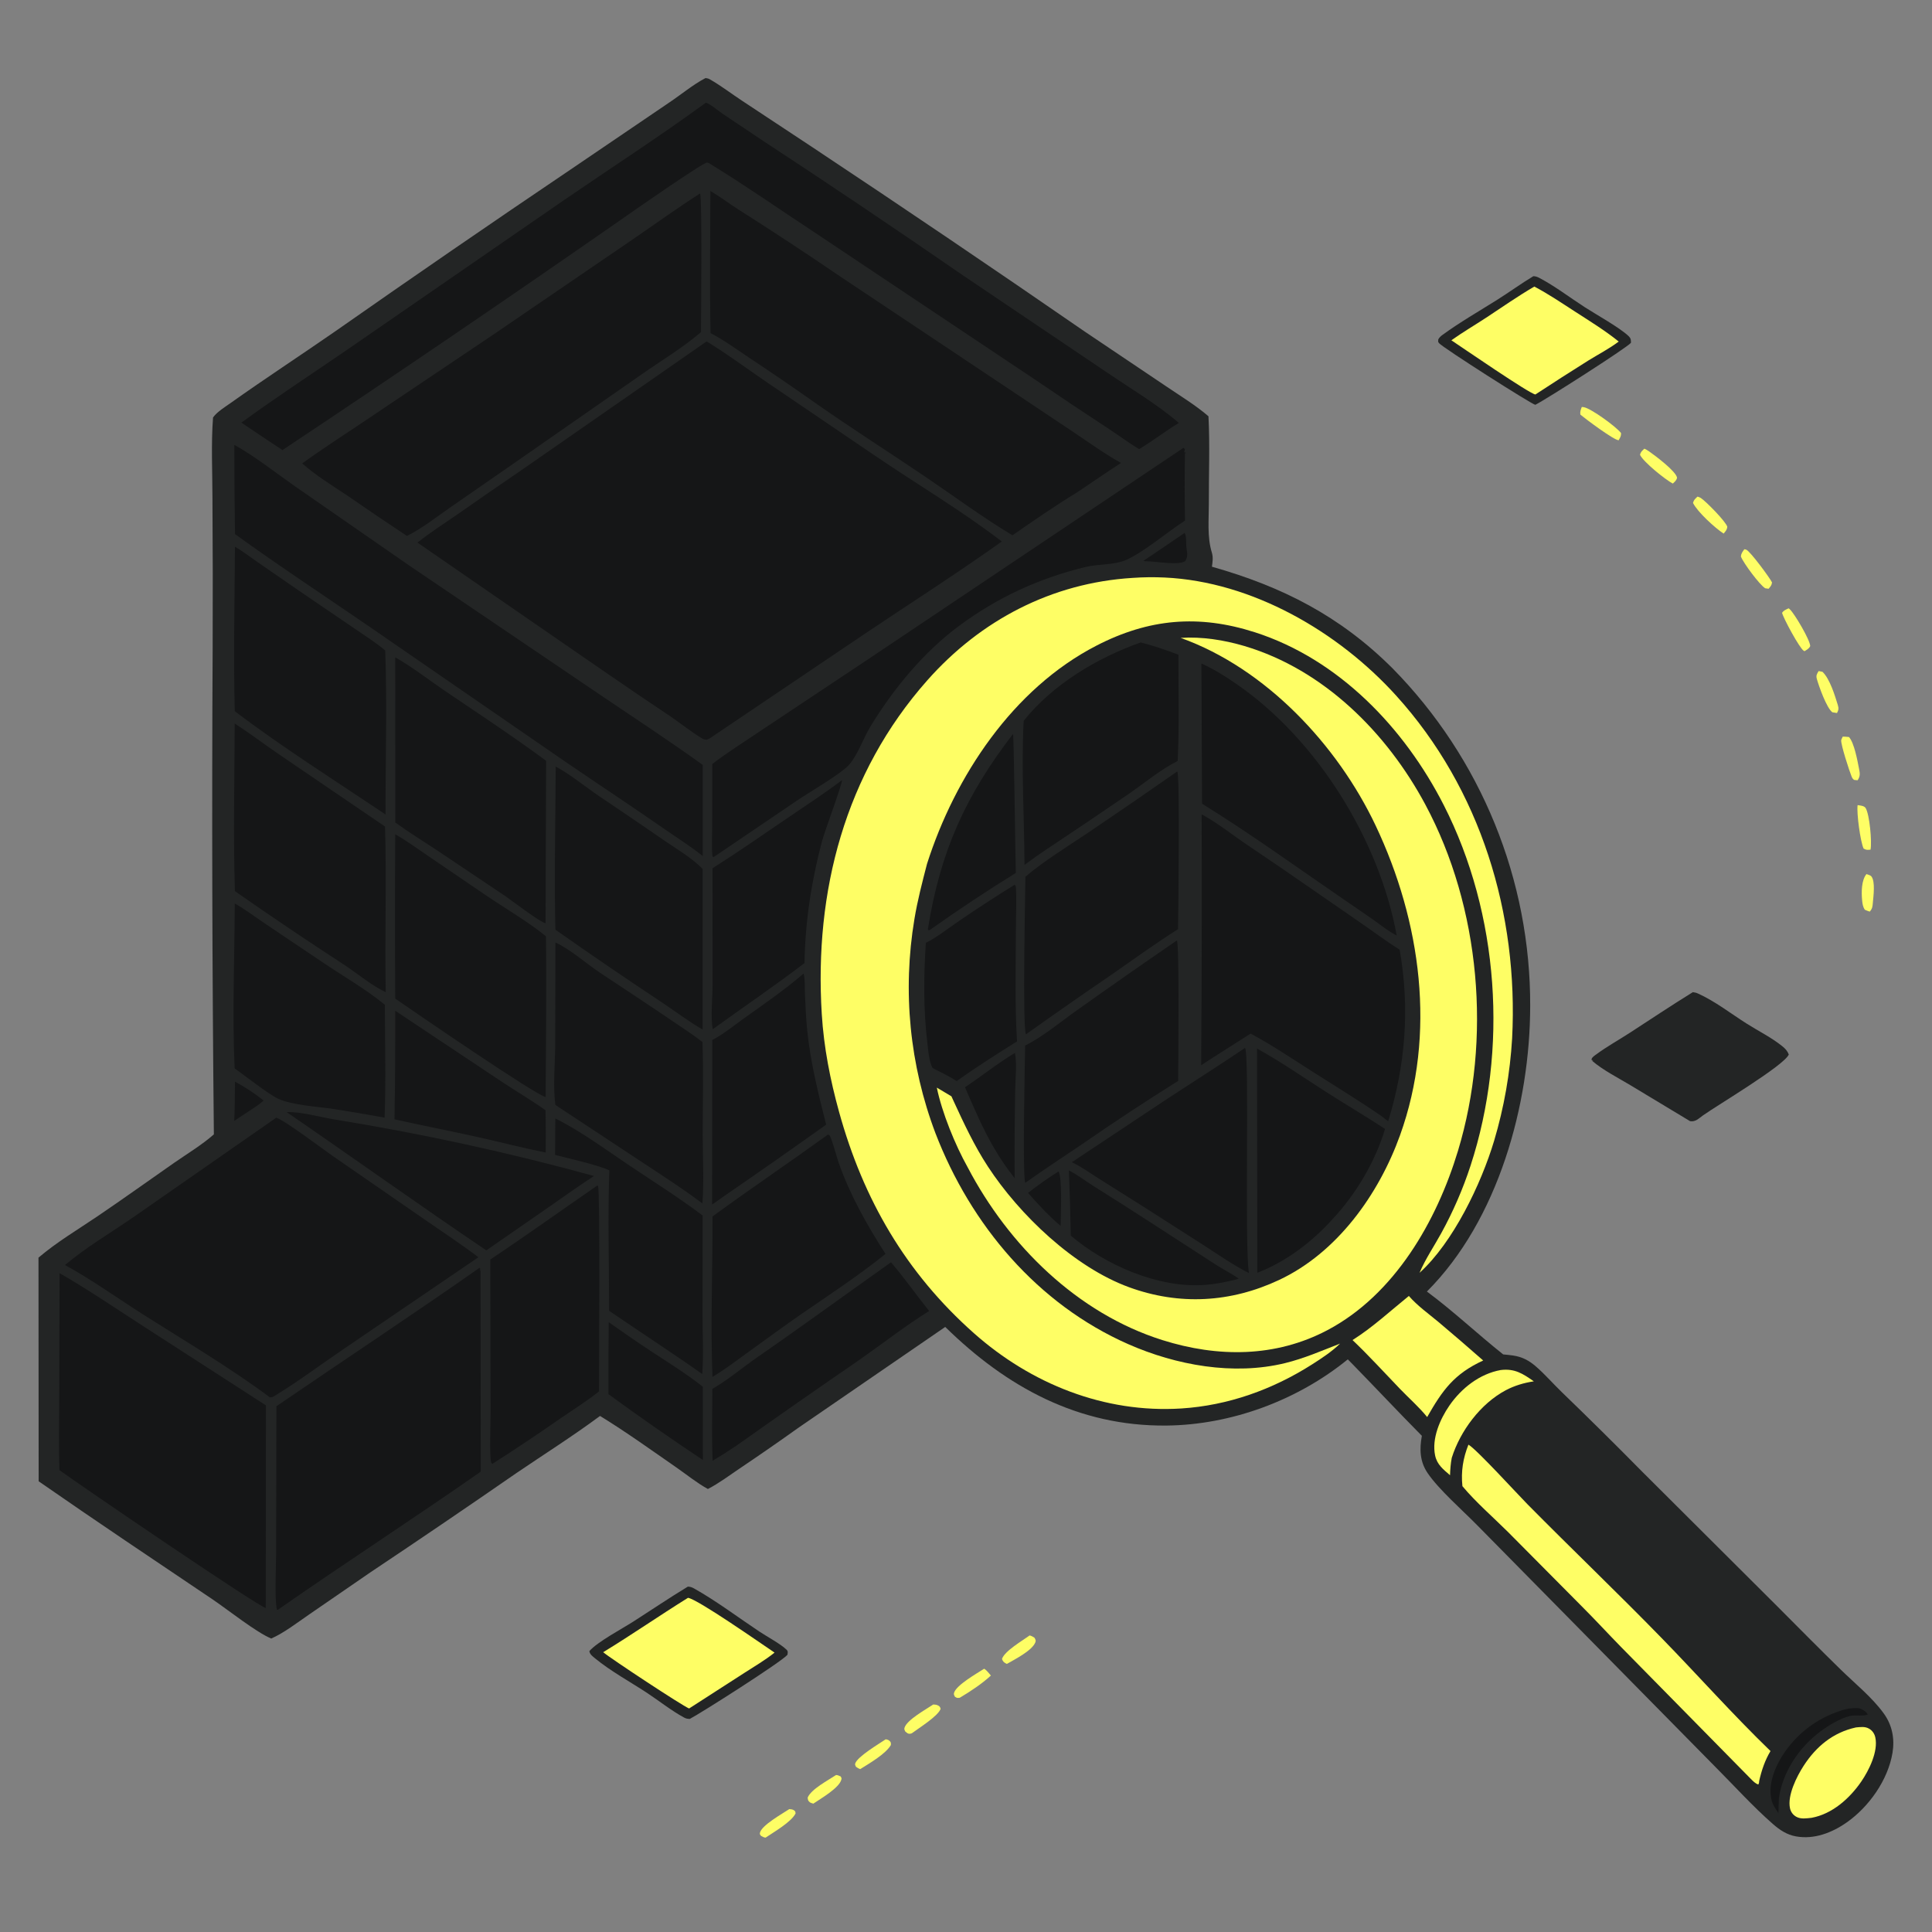 <svg width="300" height="300" viewBox="0 0 300 300" fill="none" xmlns="http://www.w3.org/2000/svg">
<rect x="0" y="0" width="300" height="300" fill="#808080" stroke="none"/>
<g clip-path="url(#clip0_175_37514)">
<path d="M289.827 135.724C290.048 135.812 290.437 135.9 290.585 136.086C291.219 136.882 290.902 139.17 290.82 140.13C290.766 140.763 290.758 141.063 290.335 141.557C290.066 141.479 289.826 141.381 289.572 141.265C289.25 140.789 289.199 140.313 289.145 139.753C289.029 138.555 289.034 136.665 289.827 135.724Z" fill="#FEFE65"/>
<path d="M122.556 280.919C122.873 280.947 123.064 280.938 123.332 281.131C123.538 281.278 123.497 281.36 123.538 281.589C122.857 282.942 120.155 284.478 118.875 285.349C118.609 285.327 118.416 285.196 118.177 285.078C118.046 284.892 117.952 284.86 117.998 284.617C118.225 283.433 121.539 281.606 122.556 280.919Z" fill="#FEFE65"/>
<path d="M129.824 275.622C130.097 275.631 130.281 275.735 130.528 275.84C130.641 276.043 130.706 276.063 130.652 276.308C130.361 277.621 127.391 279.317 126.292 280.069C126.161 280.025 125.89 279.959 125.771 279.869C125.452 279.626 125.456 279.494 125.414 279.127C125.979 277.797 128.598 276.445 129.824 275.622Z" fill="#FEFE65"/>
<path d="M159.884 253.949C160.178 254.016 160.379 254.145 160.632 254.304C160.785 254.594 160.899 254.72 160.756 255.055C160.202 256.359 157.514 257.694 156.348 258.37C156.286 258.341 156.221 258.316 156.162 258.283C155.838 258.1 155.703 257.946 155.589 257.6C155.993 256.365 158.783 254.753 159.884 253.949Z" fill="#FEFE65"/>
<path d="M137.541 270.072C137.74 270.104 137.95 270.166 138.107 270.301C138.372 270.528 138.35 270.669 138.329 270.978C137.491 272.39 134.975 273.825 133.575 274.709C133.326 274.624 133.141 274.495 132.92 274.354C132.845 274.178 132.734 274.044 132.792 273.848C133.108 272.774 136.56 270.739 137.541 270.072Z" fill="#FEFE65"/>
<path d="M152.818 259.121C153.219 259.348 153.558 259.829 153.867 260.178C152.421 261.499 150.715 262.619 149.038 263.623C148.632 263.672 148.626 263.686 148.281 263.47C148.188 263.265 148.078 263.145 148.13 262.912C148.402 261.7 151.739 259.819 152.818 259.121Z" fill="#FEFE65"/>
<path d="M282.395 104.199L282.992 104.317C284.133 105.392 284.922 107.998 285.374 109.469C285.532 109.986 285.502 110.246 285.25 110.718L284.531 110.604C283.641 109.956 282.443 106.58 282.124 105.45C281.962 104.879 282.117 104.679 282.395 104.199Z" fill="#FEFE65"/>
<path d="M288.449 125.019C288.558 125.033 288.667 125.048 288.776 125.064C289.101 125.114 289.524 125.183 289.705 125.49C290.312 126.513 290.695 130.738 290.455 131.937C289.96 131.966 289.818 132.02 289.378 131.765C288.879 130.688 288.274 126.278 288.449 125.019Z" fill="#FEFE65"/>
<path d="M286.139 114.379C286.469 114.379 286.785 114.411 287.113 114.446C287.932 115.372 288.422 118.11 288.667 119.359C288.813 120.1 288.884 120.517 288.444 121.164L287.907 121.104C287.678 120.943 287.603 120.798 287.502 120.545C287.155 119.676 285.869 115.75 285.898 114.966C285.903 114.832 286.082 114.518 286.139 114.379Z" fill="#FEFE65"/>
<path d="M144.911 264.674C145.084 264.678 145.371 264.697 145.536 264.769C145.905 264.93 145.949 264.997 146.062 265.352C145.62 266.517 142.697 268.313 141.589 269.143C141.534 269.161 141.48 269.188 141.423 269.197C140.987 269.27 140.898 269.123 140.57 268.868C140.487 268.667 140.381 268.542 140.441 268.32C140.775 267.07 143.848 265.401 144.911 264.674Z" fill="#FEFE65"/>
<path d="M255.338 69.666C255.582 69.79 255.801 69.904 256.026 70.061C257.006 70.745 260.253 73.17 260.413 74.185C260.318 74.61 260.055 74.807 259.75 75.089C258.603 74.478 255.214 71.778 254.663 70.631C254.771 70.14 254.987 70.016 255.338 69.666Z" fill="#FEFE65"/>
<path d="M263.587 77.115C263.776 77.169 263.937 77.218 264.104 77.327C264.901 77.85 268.023 81.016 268.213 81.803C268.172 82.268 267.929 82.511 267.647 82.856C266.325 82.007 263.559 79.474 262.889 78.094C263.023 77.592 263.221 77.472 263.587 77.115Z" fill="#FEFE65"/>
<path d="M270.863 85.287C270.986 85.308 271.044 85.313 271.169 85.362C271.77 85.6 274.798 89.699 275.158 90.438C275.102 90.917 274.923 91.053 274.628 91.425L274.088 91.343C273.19 90.76 270.739 87.458 270.333 86.434C270.347 85.943 270.589 85.668 270.863 85.287Z" fill="#FEFE65"/>
<path d="M277.729 94.458C277.833 94.523 277.792 94.493 277.935 94.625C278.648 95.28 281.06 99.365 281.089 100.318C280.913 100.723 280.565 100.889 280.208 101.117C280.159 101.091 280.107 101.07 280.061 101.038C279.384 100.559 276.943 96.052 276.718 95.161C276.981 94.766 277.311 94.672 277.729 94.458Z" fill="#FEFE65"/>
<path d="M245.616 63.198C245.76 63.205 245.803 63.204 245.957 63.232C247.085 63.44 251.023 66.301 251.72 67.255C251.731 67.748 251.576 67.932 251.345 68.36C250.633 68.373 246.187 65.043 245.399 64.382C245.324 63.929 245.464 63.614 245.616 63.198Z" fill="#FEFE65"/>
<path d="M238.099 42.887C238.456 42.901 238.711 42.986 239.023 43.151C241.441 44.424 243.751 46.194 246.053 47.682C247.845 48.841 251.526 50.879 252.902 52.203C253.237 52.526 253.261 52.785 253.254 53.231C252.621 54.012 239.875 62.147 238.403 62.858C237.914 62.834 224.088 54.019 223.461 53.294C223.252 53.051 223.322 53.001 223.336 52.698C223.509 52.397 223.681 52.229 223.963 52.023C226.667 50.043 229.668 48.328 232.506 46.539C234.388 45.352 236.193 44.033 238.099 42.887Z" fill="#232525"/>
<path d="M238.251 44.498C240.439 45.648 242.521 47.063 244.597 48.403C246.888 49.882 249.228 51.321 251.353 53.036C249.894 54.142 248.143 55.045 246.585 56.014C243.843 57.734 241.12 59.481 238.414 61.256C237.474 61.135 226.994 53.919 225.367 52.839C227.108 51.602 228.986 50.5 230.775 49.326C233.247 47.703 235.696 45.982 238.251 44.498Z" fill="#FEFE65"/>
<path d="M262.86 154.064C263.155 154.097 263.382 154.149 263.655 154.272C266.331 155.477 268.783 157.404 271.262 158.971C273.04 160.096 275.095 161.118 276.725 162.434C277.206 162.821 277.547 163.17 277.76 163.753C276.981 165.501 266.577 171.67 264.433 173.204C263.774 173.675 263.272 174.235 262.436 174.096L253.127 168.486C251.179 167.317 248.952 166.197 247.221 164.727L247.381 164.639L247.135 164.605C247.138 164.555 247.133 164.504 247.143 164.455C247.206 164.16 247.648 163.887 247.869 163.723C249.482 162.525 251.332 161.506 253.022 160.409C256.291 158.287 259.546 156.113 262.86 154.064Z" fill="#232525"/>
<path d="M263.013 155.696C263.907 155.846 274.421 162.69 275.977 163.73C273.836 165.282 264.546 171.854 262.586 172.485C260.251 171.029 257.911 169.631 255.516 168.277C253.449 167.109 251.243 165.997 249.347 164.565C250.929 163.216 252.866 162.143 254.614 161.021C257.406 159.228 260.156 157.387 263.013 155.696Z" fill="#232525"/>
<path d="M106.812 246.368C107.221 246.381 107.474 246.486 107.827 246.685C111.287 248.634 114.606 251.144 117.918 253.35C119.092 254.133 121.185 255.247 122.127 256.156C122.405 256.425 122.315 256.619 122.272 256.96C121.279 258.105 108.842 266.011 107.113 266.911C106.748 266.901 106.536 266.87 106.212 266.695C104.223 265.618 102.332 264.095 100.433 262.848C97.802 261.12 94.832 259.504 92.408 257.513C92.05 257.219 91.572 256.878 91.516 256.385C92.784 254.934 96.567 252.934 98.383 251.771C101.194 249.972 103.956 248.094 106.812 246.368Z" fill="#232525"/>
<path d="M106.835 248.108C108.384 248.351 118.149 255.19 120.271 256.614C118.827 257.786 117.137 258.759 115.575 259.773L107.003 265.293C105.982 264.9 94.724 257.468 93.661 256.554C98.118 253.837 102.403 250.863 106.835 248.108Z" fill="#FEFE65"/>
<path d="M109.553 12.12C109.793 12.144 110.012 12.195 110.223 12.316C111.915 13.282 113.549 14.533 115.18 15.611L126.205 22.896C140.365 32.298 154.439 41.827 168.429 51.481L181.079 59.986C183.255 61.463 185.659 62.92 187.649 64.638C187.884 69.102 187.688 73.671 187.708 78.149C187.719 80.664 187.425 83.354 188.167 85.774C188.406 86.553 188.291 87.207 188.189 87.999C199.143 91.101 208.102 95.665 216.245 103.791C216.669 104.222 217.088 104.659 217.501 105.1C217.914 105.541 218.322 105.988 218.725 106.439C219.127 106.891 219.524 107.347 219.915 107.808C220.307 108.269 220.692 108.735 221.072 109.205C221.452 109.675 221.826 110.15 222.195 110.63C222.563 111.11 222.926 111.593 223.282 112.082C223.639 112.57 223.99 113.063 224.334 113.56C224.679 114.057 225.017 114.558 225.35 115.063C225.682 115.568 226.008 116.077 226.328 116.591C226.648 117.104 226.962 117.621 227.27 118.141C227.577 118.662 227.878 119.186 228.173 119.714C228.467 120.243 228.756 120.774 229.037 121.309C229.319 121.845 229.594 122.383 229.862 122.925C230.131 123.467 230.393 124.012 230.648 124.56C230.903 125.108 231.152 125.659 231.394 126.214C231.636 126.768 231.871 127.325 232.099 127.885C232.327 128.445 232.549 129.008 232.763 129.573C232.978 130.138 233.185 130.706 233.386 131.277C233.587 131.847 233.781 132.42 233.968 132.995C234.154 133.571 234.334 134.148 234.507 134.727C234.679 135.307 234.845 135.888 235.003 136.472C235.162 137.056 235.313 137.641 235.458 138.228C235.602 138.816 235.739 139.405 235.869 139.995C235.999 140.586 236.122 141.178 236.237 141.771C236.353 142.365 236.461 142.96 236.562 143.556C236.663 144.152 236.756 144.75 236.843 145.348C236.929 145.947 237.008 146.546 237.08 147.147C237.152 147.747 237.217 148.348 237.274 148.95C237.331 149.553 237.381 150.155 237.423 150.758C237.466 151.362 237.501 151.965 237.529 152.569C237.557 153.174 237.577 153.778 237.59 154.382C237.603 154.987 237.609 155.592 237.607 156.196C237.599 171.499 232.635 189.491 221.568 200.549C225.695 203.607 229.403 207.123 233.416 210.314C233.931 210.362 234.449 210.406 234.962 210.484C236.372 210.696 237.418 211.251 238.487 212.177C239.914 213.413 241.177 214.88 242.539 216.192C246.731 220.238 250.872 224.335 254.962 228.484L275.973 249.426C279.259 252.722 282.531 256.04 285.863 259.291C288.074 261.448 290.684 263.549 292.499 266.048C293.813 267.854 294.231 269.968 293.868 272.169C293.168 276.396 290.21 280.572 286.739 282.999C284.455 284.595 281.693 285.66 278.88 285.154C277.452 284.897 276.362 284.165 275.284 283.221C272.148 280.477 269.241 277.248 266.288 274.291L245.382 253.072L229.298 236.754C227.05 234.472 223.42 231.295 221.684 228.745C220.459 226.943 220.407 225.018 220.787 222.953C217.152 219.282 213.619 215.511 210.01 211.814L209.285 211.078C201.464 217.455 191.176 221.261 181.117 221.36C167.442 221.494 156.292 215.381 146.775 206.046L124.068 221.639C121.009 223.824 117.92 225.965 114.801 228.062C113.21 229.139 111.629 230.325 109.922 231.21C108.214 230.278 106.604 228.959 104.998 227.846C101.099 225.143 97.221 222.351 93.176 219.869C88.939 223.003 84.544 225.782 80.19 228.737C72.685 233.933 65.136 239.065 57.544 244.132L47.946 250.735C46.105 251.996 44.167 253.514 42.128 254.43C39.879 253.538 35.307 249.902 33.023 248.362C23.989 242.274 14.947 236.234 6.002 230.012L5.976 195.288C8.815 192.865 12.108 190.918 15.195 188.825C19.167 186.132 23.06 183.34 26.995 180.596C29.055 179.159 31.327 177.804 33.209 176.144C32.95 150.975 32.886 125.807 33.02 100.637C33.051 92.865 33.041 85.094 32.989 77.322C32.983 73.2 32.769 68.936 33.081 64.827C33.681 63.957 34.998 63.159 35.861 62.545C41.166 58.772 46.635 55.207 51.987 51.496C64.139 42.986 76.364 34.58 88.662 26.281L103.932 15.91C105.791 14.668 107.58 13.155 109.553 12.12Z" fill="#232525"/>
<path d="M36.49 167.959C38.058 168.804 39.541 169.78 40.936 170.887C40.399 171.395 39.804 171.781 39.189 172.185L36.374 174.046C36.472 172.022 36.46 169.985 36.49 167.959Z" fill="#151617"/>
<path d="M183.94 82.753C184.303 83.276 184.134 84.468 184.244 85.143C184.367 85.903 184.461 86.435 184.053 87.12C183.095 87.829 179.538 87.184 178.235 87.158C177.979 87.174 177.787 87.152 177.537 87.094C179.681 85.66 181.815 84.213 183.94 82.753Z" fill="#151617"/>
<path d="M164.358 181.908C164.986 182.725 164.706 188.882 164.699 190.352C163.821 189.649 163.036 188.859 162.239 188.067C161.355 187.136 160.473 186.208 159.64 185.23C161.156 184.042 162.728 182.935 164.358 181.908Z" fill="#151617"/>
<path d="M287.027 265.304C287.532 265.275 288.228 265.167 288.72 265.276C289.163 265.375 289.815 265.808 290.023 266.211C289.482 266.54 287.979 266.275 287.268 266.452C285.685 266.846 283.971 267.893 282.671 268.86C279.375 271.311 276.823 275.115 276.228 279.204C276.177 279.981 276.175 280.768 276.154 281.546C275.788 280.98 275.335 280.376 275.146 279.723C274.477 277.406 275.429 274.836 276.62 272.852C276.764 272.617 276.913 272.386 277.068 272.159C277.222 271.932 277.383 271.709 277.549 271.489C277.714 271.27 277.886 271.055 278.062 270.844C278.238 270.633 278.42 270.427 278.607 270.225C278.793 270.023 278.985 269.826 279.181 269.633C279.377 269.441 279.578 269.253 279.784 269.071C279.99 268.888 280.2 268.71 280.414 268.538C280.628 268.366 280.847 268.199 281.07 268.038C281.292 267.876 281.518 267.72 281.749 267.57C281.979 267.42 282.213 267.275 282.45 267.137C282.688 266.998 282.928 266.865 283.172 266.738C283.416 266.611 283.663 266.491 283.913 266.376C284.163 266.261 284.416 266.153 284.671 266.051C284.926 265.948 285.184 265.853 285.444 265.763C285.704 265.673 285.966 265.59 286.23 265.514C286.494 265.437 286.76 265.367 287.027 265.304Z" fill="#151617"/>
<path d="M233.024 212.739C235.204 212.469 236.463 213.297 238.174 214.494C236.668 214.714 235.166 215.161 233.819 215.875C229.897 217.956 226.745 222.191 225.427 226.376C225.255 227.285 225.192 228.152 225.16 229.075C224.11 228.166 223.14 227.428 222.841 225.995C222.295 223.375 223.61 220.351 225.071 218.242C226.935 215.553 229.763 213.326 233.024 212.739Z" fill="#FEFE65"/>
<path d="M157.601 163.493C157.939 165.244 157.655 167.553 157.638 169.363C157.554 173.89 157.526 178.418 157.554 182.945C156.393 181.489 155.344 179.956 154.407 178.346C152.612 175.322 151.25 172.044 149.841 168.829C152.47 167.076 154.876 165.132 157.601 163.493Z" fill="#151617"/>
<path d="M288.189 268.234C288.876 268.174 289.584 268.062 290.211 268.417C290.736 268.713 291.069 269.202 291.198 269.786C291.675 271.955 290.21 274.902 289.017 276.639C287.212 279.268 284.506 281.685 281.287 282.272C280.505 282.351 279.616 282.511 278.901 282.093C278.4 281.8 278.07 281.348 277.948 280.781C277.521 278.784 278.998 275.85 280.054 274.213C282.008 271.187 284.634 269.016 288.189 268.234Z" fill="#FEFE65"/>
<path d="M94.522 205.312C96.65 206.796 98.765 208.289 100.934 209.713C103.698 211.527 106.539 213.277 109.132 215.333L109.137 226.703C104.198 223.415 99.272 219.99 94.484 216.489C94.466 212.763 94.478 209.038 94.522 205.312Z" fill="#151617"/>
<path d="M218.766 201.235C220.078 202.752 221.838 204.002 223.379 205.289C225.712 207.252 228.021 209.241 230.308 211.257C225.805 213.335 224.011 215.829 221.609 220.041C220.357 218.493 218.791 217.122 217.407 215.684C214.948 213.13 212.591 210.531 210.021 208.084C213.098 206.15 215.937 203.525 218.766 201.235Z" fill="#FEFE65"/>
<path d="M165.976 181.747C167.268 182.391 168.492 183.342 169.718 184.118C172.6 185.925 175.469 187.752 178.326 189.6L188.77 196.364C189.947 197.125 191.215 197.743 192.363 198.547L191.716 198.739C190.213 199.088 188.702 199.399 187.161 199.517C179.93 200.07 171.698 196.481 166.273 191.873C166.213 188.497 166.113 185.121 165.976 181.747Z" fill="#151617"/>
<path d="M157.301 113.963C157.439 114.257 157.666 133.401 157.736 135.551C153.18 138.367 148.719 141.326 144.353 144.428L144.164 144.445L144.08 144.276C146.01 132.212 149.905 123.594 157.301 113.963Z" fill="#151617"/>
<path d="M61.373 156.953L77.851 167.926C80.118 169.434 82.488 170.824 84.706 172.397C84.756 174.587 84.768 176.777 84.741 178.968C81.188 178.259 77.658 177.334 74.119 176.547C69.841 175.594 65.535 174.767 61.258 173.809C61.348 168.191 61.386 162.572 61.373 156.953Z" fill="#151617"/>
<path d="M157.551 137.385L157.643 137.456L157.622 137.561L157.74 137.559C157.878 139.757 157.757 142.021 157.75 144.225C157.734 150.033 157.569 155.912 157.923 161.708C154.75 163.691 151.601 165.694 148.553 167.867C147.523 167.228 146.479 166.673 145.389 166.142C145.161 166.043 144.988 165.934 144.782 165.798C144.241 164.687 144.16 163.274 144.013 162.056C143.375 156.777 143.421 151.706 143.763 146.405C145.588 145.488 147.335 144.075 149.032 142.926C151.832 141.018 154.671 139.171 157.551 137.385Z" fill="#151617"/>
<path d="M228.017 224.326C229.193 224.951 235.707 232.082 237.171 233.564C244.061 240.539 251.164 247.322 258.006 254.343C263.67 260.154 269.09 266.266 274.924 271.903C274.071 273.303 273.526 274.935 273.17 276.527C273.154 276.812 273.149 276.861 273.028 277.096C272.551 276.947 272.183 276.544 271.838 276.197L251.739 255.768C249.667 253.651 247.661 251.467 245.565 249.375L234.159 237.884C231.817 235.557 229.199 233.3 227.083 230.772C226.845 228.495 227.178 226.439 228.017 224.326Z" fill="#FEFE65"/>
<path d="M138.356 196.01C140.421 198.419 142.287 201.085 144.274 203.573C140.538 205.896 137.036 208.648 133.431 211.171C127.057 215.545 120.717 219.968 114.41 224.439C113.184 225.271 111.933 226.065 110.659 226.821C110.496 223.128 110.615 219.375 110.607 215.674C113.06 214.25 115.34 212.312 117.679 210.693C124.632 205.881 131.451 200.89 138.356 196.01Z" fill="#151617"/>
<path d="M44.513 172.689C46.685 172.597 49.714 173.47 51.939 173.831C58.729 174.93 65.485 176.212 72.207 177.676C78.928 179.14 85.605 180.784 92.238 182.608C89.843 184.162 87.518 185.828 85.176 187.461L75.512 194.156C65.101 187.117 54.873 179.801 44.513 172.689Z" fill="#151617"/>
<path d="M86.234 173.674C90.237 175.672 94.044 178.503 97.757 180.995C101.552 183.54 105.455 185.996 109.106 188.742L109.09 204.247C109.095 207.26 109.261 210.362 109.048 213.361C104.283 210.001 99.393 206.836 94.586 203.539C94.581 196.286 94.359 188.985 94.617 181.739C92.857 180.886 88.301 179.889 86.195 179.335L86.234 173.674Z" fill="#151617"/>
<path d="M124.786 151.173C125.028 152.072 124.945 153.273 124.986 154.208C125.074 156.241 125.157 158.277 125.376 160.301C125.906 165.196 127.077 169.875 128.285 174.635C123.162 178.281 118.001 181.914 112.814 185.467L110.58 187.039L110.6 161.49C112.318 160.6 113.963 159.246 115.536 158.121C118.674 155.878 121.862 153.693 124.786 151.173Z" fill="#151617"/>
<path d="M130.746 121.138C130.754 121.872 128.09 128.963 127.657 130.573C126.014 136.689 125.014 143.205 124.927 149.54C120.285 153.092 115.416 156.387 110.678 159.813C110.311 157.988 110.649 154.884 110.649 152.929L110.64 134.823C114.544 132.345 118.351 129.703 122.171 127.097C125.042 125.139 127.975 123.234 130.746 121.138Z" fill="#151617"/>
<path d="M195.193 162.816C198.835 164.831 202.31 167.245 205.816 169.494C208.88 171.46 212.024 173.302 215.066 175.302C213.577 180.311 210.56 185.411 207.001 189.214C203.784 192.806 199.755 195.892 195.235 197.636L195.193 162.816Z" fill="#151617"/>
<path d="M193.323 162.723C194.061 163.404 193.207 193.459 193.936 197.68C191.466 196.437 189.159 194.806 186.836 193.312L177.612 187.413L170.536 182.955C169.197 182.109 167.87 181.141 166.435 180.469L180.764 170.946C184.947 168.197 189.173 165.528 193.323 162.723Z" fill="#151617"/>
<path d="M182.746 146.029C183.153 146.463 182.955 165.492 182.943 167.842C177.909 170.995 172.949 174.262 168.064 177.642C165.11 179.65 162.119 181.585 159.214 183.666C158.746 183.158 159.145 164.705 159.182 162.35C161.921 160.997 164.707 158.655 167.238 156.863C172.376 153.207 177.546 149.596 182.746 146.029Z" fill="#151617"/>
<path d="M186.554 103.03C188.474 103.882 190.281 105.031 192.007 106.22C204.504 114.828 214.16 130.399 216.881 145.263C215.615 144.635 214.415 143.642 213.258 142.829C211.651 141.7 210.021 140.603 208.404 139.491C201.212 134.548 194.075 129.395 186.655 124.799L186.554 103.03Z" fill="#151617"/>
<path d="M36.453 140.293C38.099 141.222 39.674 142.421 41.247 143.478L50.035 149.386C53.136 151.491 56.936 153.673 59.763 156.025C59.764 161.848 59.947 167.732 59.717 173.548C57.088 173.064 54.452 172.616 51.811 172.205C49.419 171.842 45.307 171.613 43.177 170.604C41.651 169.882 38.042 167.04 36.431 165.895C36.056 157.401 36.419 148.796 36.453 140.293Z" fill="#151617"/>
<path d="M92.731 184.097L92.858 184.155C93.211 184.859 92.996 212.738 93.019 216.046C91.144 217.559 89.035 218.867 87.048 220.231C83.559 222.669 80.02 225.032 76.432 227.322C76.373 227.231 76.281 227.155 76.256 227.05C75.981 225.903 76.188 220.91 76.182 219.266L76.132 195.575C81.721 191.845 87.202 187.918 92.731 184.097Z" fill="#151617"/>
<path d="M177.125 99.758C179.138 100.264 181.049 100.929 182.985 101.668C182.976 107.15 183.137 112.692 182.867 118.164C180.227 119.478 177.739 121.57 175.298 123.256C171.064 126.158 166.808 129.028 162.53 131.866C161.35 132.647 160.213 133.452 159.084 134.306C159.048 126.837 158.569 119.398 158.955 111.928C163.48 106.263 170.371 102.15 177.125 99.758Z" fill="#151617"/>
<path d="M128.561 176.182C128.65 176.229 128.773 176.239 128.83 176.323C129.171 176.829 129.913 179.647 130.198 180.462C131.959 185.515 134.619 190.224 137.501 194.705C133.39 198.027 128.879 200.981 124.528 203.978C121.598 205.997 118.734 208.132 115.839 210.203C114.141 211.436 112.436 212.735 110.629 213.803C110.307 205.533 110.668 197.171 110.637 188.889C116.549 184.572 122.624 180.47 128.561 176.182Z" fill="#151617"/>
<path d="M86.244 146.341C88.689 147.492 90.91 149.539 93.163 151.044C96.894 153.537 100.655 155.979 104.361 158.511C105.94 159.59 107.573 160.628 109.08 161.805C109.245 166.643 109.111 171.524 109.117 176.367C109.122 179.826 109.331 183.433 109.07 186.876C106.092 184.621 102.953 182.61 99.837 180.554L86.242 171.575C85.844 168.611 86.19 165.272 86.218 162.274L86.244 146.341Z" fill="#151617"/>
<path d="M86.291 119.026C88.649 120.306 90.829 122.133 93.055 123.644C96.495 125.951 99.919 128.281 103.328 130.634C105.253 131.959 107.486 133.256 109.111 134.93L109.102 159.862C106.872 158.584 104.699 156.92 102.544 155.493C97.057 151.859 91.622 148.148 86.241 144.358C86.042 135.927 86.264 127.459 86.291 119.026Z" fill="#151617"/>
<path d="M182.788 119.801C182.797 119.809 182.808 119.815 182.815 119.825C183.235 120.537 182.968 141.661 182.927 144.282C179.38 146.516 175.975 148.997 172.534 151.389C168.091 154.419 163.68 157.494 159.301 160.615C158.752 159.237 159.206 138.732 159.224 136.138C162.177 133.631 165.626 131.544 168.84 129.381C173.516 126.226 178.165 123.033 182.788 119.801Z" fill="#151617"/>
<path d="M61.372 102.07C64.082 103.604 66.688 105.658 69.276 107.409C74.472 110.922 79.753 114.411 84.8 118.134L84.715 143.351C83.992 143.309 79.372 139.767 78.426 139.12L67.722 131.945C65.603 130.546 63.437 129.209 61.381 127.718L61.372 102.07Z" fill="#151617"/>
<path d="M61.373 129.548C63.215 130.601 64.969 131.885 66.724 133.079L75.282 138.909C78.245 140.933 82.067 143.163 84.775 145.382C84.884 153.694 84.767 162.021 84.729 170.334C83.561 170.317 64.072 156.942 61.372 155.064C61.317 146.558 61.317 138.053 61.373 129.548Z" fill="#151617"/>
<path d="M36.484 84.886C37.654 85.572 38.782 86.448 39.899 87.22L46.895 92.048L55.264 97.745C56.794 98.799 58.392 99.803 59.814 101C60.129 109.458 59.85 118.005 59.864 126.473C52.211 121.326 43.74 115.978 36.453 110.433C36.237 101.922 36.429 93.398 36.484 84.886Z" fill="#151617"/>
<path d="M36.444 112.347C38.727 113.816 40.908 115.482 43.151 117.017L59.788 128.345C60.043 136.908 59.733 145.489 59.895 154.06C57.768 153.08 55.501 151.175 53.525 149.867C47.778 146.131 42.095 142.301 36.475 138.377C36.206 129.717 36.414 121.012 36.444 112.347Z" fill="#151617"/>
<path d="M183.741 69.558C183.912 69.603 183.808 69.557 183.987 69.796L183.869 70.22L184.167 70.309L184 70.389C183.936 73.873 183.94 77.357 184.01 80.841C181.301 82.552 177.458 85.867 174.754 86.99C172.922 87.751 170.556 87.562 168.599 88.034C161.379 89.771 154.903 92.755 148.926 97.181C143.401 101.271 138.664 107.03 135.123 112.876C134.047 114.652 133.191 117.212 131.867 118.729C130.668 120.104 125.856 122.91 124.113 124.068L110.831 133.077L110.633 133.015C110.472 131.471 110.592 129.812 110.592 128.256L110.602 118.636C112.862 116.887 115.366 115.333 117.732 113.726L134.801 102.369L183.741 69.558Z" fill="#151617"/>
<path d="M186.593 126.453C189.064 127.776 191.417 129.688 193.755 131.254C199.536 135.127 205.231 139.137 210.966 143.081C213.092 144.543 215.162 146.09 217.337 147.481C218.939 156.527 218.254 165.351 215.551 174.117L214.457 173.265C210.924 170.844 207.266 168.607 203.653 166.308C200.544 164.331 197.449 162.233 194.196 160.497C191.636 162.137 189.059 163.741 186.516 165.411C186.608 152.425 186.633 139.439 186.593 126.453Z" fill="#151617"/>
<path d="M9.249 197.693C13.649 200.23 17.894 203.117 22.16 205.874L41.296 218.228L41.268 249.682C40.435 249.703 12.297 230.533 9.235 228.284C9.096 224.53 9.193 220.746 9.199 216.987L9.249 197.693Z" fill="#151617"/>
<path d="M74.448 196.872L74.586 197.023L74.505 197.308L74.62 197.221L74.65 228.517C64.235 235.793 53.563 242.696 43.144 249.967L43.004 249.978C42.613 248.341 42.877 243.111 42.876 241.112L42.921 218.359C53.416 211.176 64.036 204.175 74.448 196.872Z" fill="#151617"/>
<path d="M36.388 69.082C39.634 70.879 42.741 73.375 45.79 75.5L63.458 87.755L93.45 108.068C98.688 111.609 103.988 115.079 109.12 118.774L109.123 132.929C107.224 131.404 105.091 130.065 103.088 128.673C98.015 125.143 92.852 121.744 87.749 118.256L57.254 97.235C50.326 92.478 43.302 87.856 36.491 82.933C36.417 78.317 36.383 73.7 36.388 69.082Z" fill="#151617"/>
<path d="M108.699 30.049C109.053 30.58 108.852 49.265 108.849 51.572C106.008 54.011 102.671 55.999 99.606 58.148L79.552 72.114L69.738 78.915C67.621 80.392 65.505 82.071 63.187 83.217C60.067 81.155 56.97 79.059 53.896 76.928C51.547 75.357 49.037 73.838 46.927 71.957C49.962 69.754 53.145 67.724 56.255 65.626L76.545 51.993L97.997 37.345C101.554 34.912 105.067 32.368 108.699 30.049Z" fill="#151617"/>
<path d="M110.312 29.651C111.76 30.499 113.135 31.561 114.559 32.466C119.918 35.865 125.22 39.353 130.463 42.928L156.988 60.622L166.727 67.127C169.142 68.751 171.523 70.467 174.067 71.888C171.768 73.37 169.518 74.939 167.241 76.456C163.818 78.545 160.509 80.835 157.216 83.121C152.586 80.345 148.181 77.075 143.709 74.048C138.155 70.288 132.499 66.691 126.997 62.85C123.51 60.383 119.985 57.97 116.423 55.612C114.44 54.284 112.453 52.83 110.336 51.727C110.182 44.38 110.294 37.001 110.312 29.651Z" fill="#151617"/>
<path d="M109.616 15.942C110.43 16.236 111.467 17.166 112.203 17.664L118.465 21.852C128.895 28.693 139.242 35.657 149.507 42.743L171.941 57.871C175.531 60.31 179.823 62.869 183.05 65.674C180.941 66.952 178.992 68.472 176.879 69.743C175.313 68.787 173.824 67.691 172.294 66.677C168.449 64.161 164.628 61.608 160.831 59.02L126.527 36.112C121.189 32.611 115.964 28.947 110.524 25.599C110.28 25.443 110.092 25.302 109.804 25.243C109.271 25.133 97.668 33.237 96.455 34.091C79.05 46.209 61.52 58.141 43.863 69.888C41.727 68.481 39.601 67.06 37.483 65.626C42.819 61.719 48.401 58.089 53.853 54.342L87.654 31.019C94.989 25.999 102.429 21.183 109.616 15.942Z" fill="#151617"/>
<path d="M42.897 173.554C44.336 174.041 50 178.349 51.681 179.511L65.912 189.347C68.71 191.284 71.57 193.171 74.285 195.223L53.306 209.512C49.847 211.857 46.424 214.435 42.868 216.613C42.506 216.834 42.316 217.001 41.895 216.969C35.668 212.342 28.878 208.329 22.325 204.176C18.271 201.607 14.305 198.733 10.095 196.433C13.408 193.631 17.321 191.359 20.888 188.875L42.897 173.554Z" fill="#151617"/>
<path d="M183.33 99.05C186.623 98.829 190.092 99.384 193.243 100.319C205.568 103.978 215.365 113.808 221.32 124.919C229.895 140.917 231.637 161.366 226.396 178.698C223.084 189.647 216.557 201.013 206.159 206.526C198.075 210.812 189.088 210.798 180.495 208.089C167.267 203.92 156.6 193.357 150.268 181.274C148.312 177.785 146.265 172.752 145.467 168.883L147.735 170.233L148.091 171.01C149.681 174.463 151.296 177.918 153.379 181.108C158.296 188.64 166.796 196.768 175.317 199.878C183.122 202.728 191.095 202.285 198.631 198.745C207.652 194.507 214.099 185.444 217.395 176.289C223.071 160.523 220.662 143.092 213.61 128.197C207.687 115.686 196.545 103.783 183.33 99.05Z" fill="#FEFE65"/>
<path d="M175.867 89.735C177.529 89.617 179.193 89.599 180.857 89.678C194.442 90.315 207.797 98.074 216.797 108.016C229.929 122.523 235.804 141.882 234.802 161.241C234.722 162.586 234.605 163.928 234.448 165.266C234.292 166.605 234.097 167.938 233.864 169.265C233.631 170.592 233.359 171.912 233.05 173.223C232.741 174.535 232.394 175.837 232.01 177.128C229.998 183.845 225.633 192.945 220.426 197.641C221.322 195.508 222.673 193.535 223.786 191.508C224.709 189.832 225.551 188.116 226.313 186.361C227.075 184.606 227.754 182.819 228.347 181.001C234.223 163.002 232.792 141.887 224.181 125.007C218.078 113.043 207.901 102.369 194.863 98.181C186.13 95.376 178.393 96.062 170.264 100.249C157.285 106.932 148.296 120.524 143.945 134.143C143.212 136.977 142.465 139.827 141.99 142.717C141.874 143.412 141.769 144.109 141.675 144.807C141.582 145.506 141.5 146.206 141.43 146.907C141.36 147.608 141.301 148.31 141.254 149.013C141.207 149.716 141.171 150.419 141.147 151.124C141.124 151.828 141.111 152.532 141.111 153.237C141.11 153.941 141.121 154.646 141.144 155.35C141.166 156.054 141.201 156.758 141.246 157.461C141.292 158.164 141.35 158.866 141.419 159.568C141.488 160.269 141.568 160.969 141.661 161.667C141.753 162.366 141.856 163.063 141.971 163.758C142.087 164.453 142.213 165.146 142.351 165.837C142.489 166.528 142.639 167.216 142.799 167.902C142.96 168.588 143.132 169.272 143.315 169.952C143.499 170.632 143.693 171.309 143.899 171.983C144.105 172.657 144.321 173.328 144.549 173.994C144.777 174.661 145.015 175.324 145.265 175.983C150.741 190.2 161.086 202.507 175.203 208.724C182.63 211.996 191.538 213.616 199.525 211.668C202.523 210.937 205.23 209.741 208.088 208.633C206.809 209.876 205.234 210.914 203.733 211.869C197.602 215.77 190.698 218.249 183.419 218.708C171.481 219.46 160.093 214.883 151.224 207.014C140.642 197.626 134.053 186.242 130.298 172.684C128.909 167.67 127.924 162.648 127.603 157.448C126.429 138.421 131.194 120.098 143.99 105.642C152.283 96.272 163.342 90.504 175.867 89.735Z" fill="#FEFE65"/>
<path d="M109.727 53.012C112.965 54.995 116.064 57.301 119.203 59.444L135.686 70.636C142.264 75.121 149.248 79.235 155.56 84.082C148.712 88.962 141.587 93.52 134.6 98.201L110.225 114.641L109.724 114.88C109.481 114.853 109.295 114.82 109.081 114.694C107.382 113.701 105.77 112.378 104.137 111.265C100.535 108.859 96.951 106.425 93.386 103.965L64.824 84.256C66.805 82.678 68.973 81.293 71.057 79.856C74.312 77.566 77.586 75.304 80.878 73.069L109.727 53.012Z" fill="#151617"/>
</g>
<defs>
<clipPath id="clip0_175_37514">
<rect width="300" height="300" fill="white"/>
</clipPath>
</defs>
</svg>
